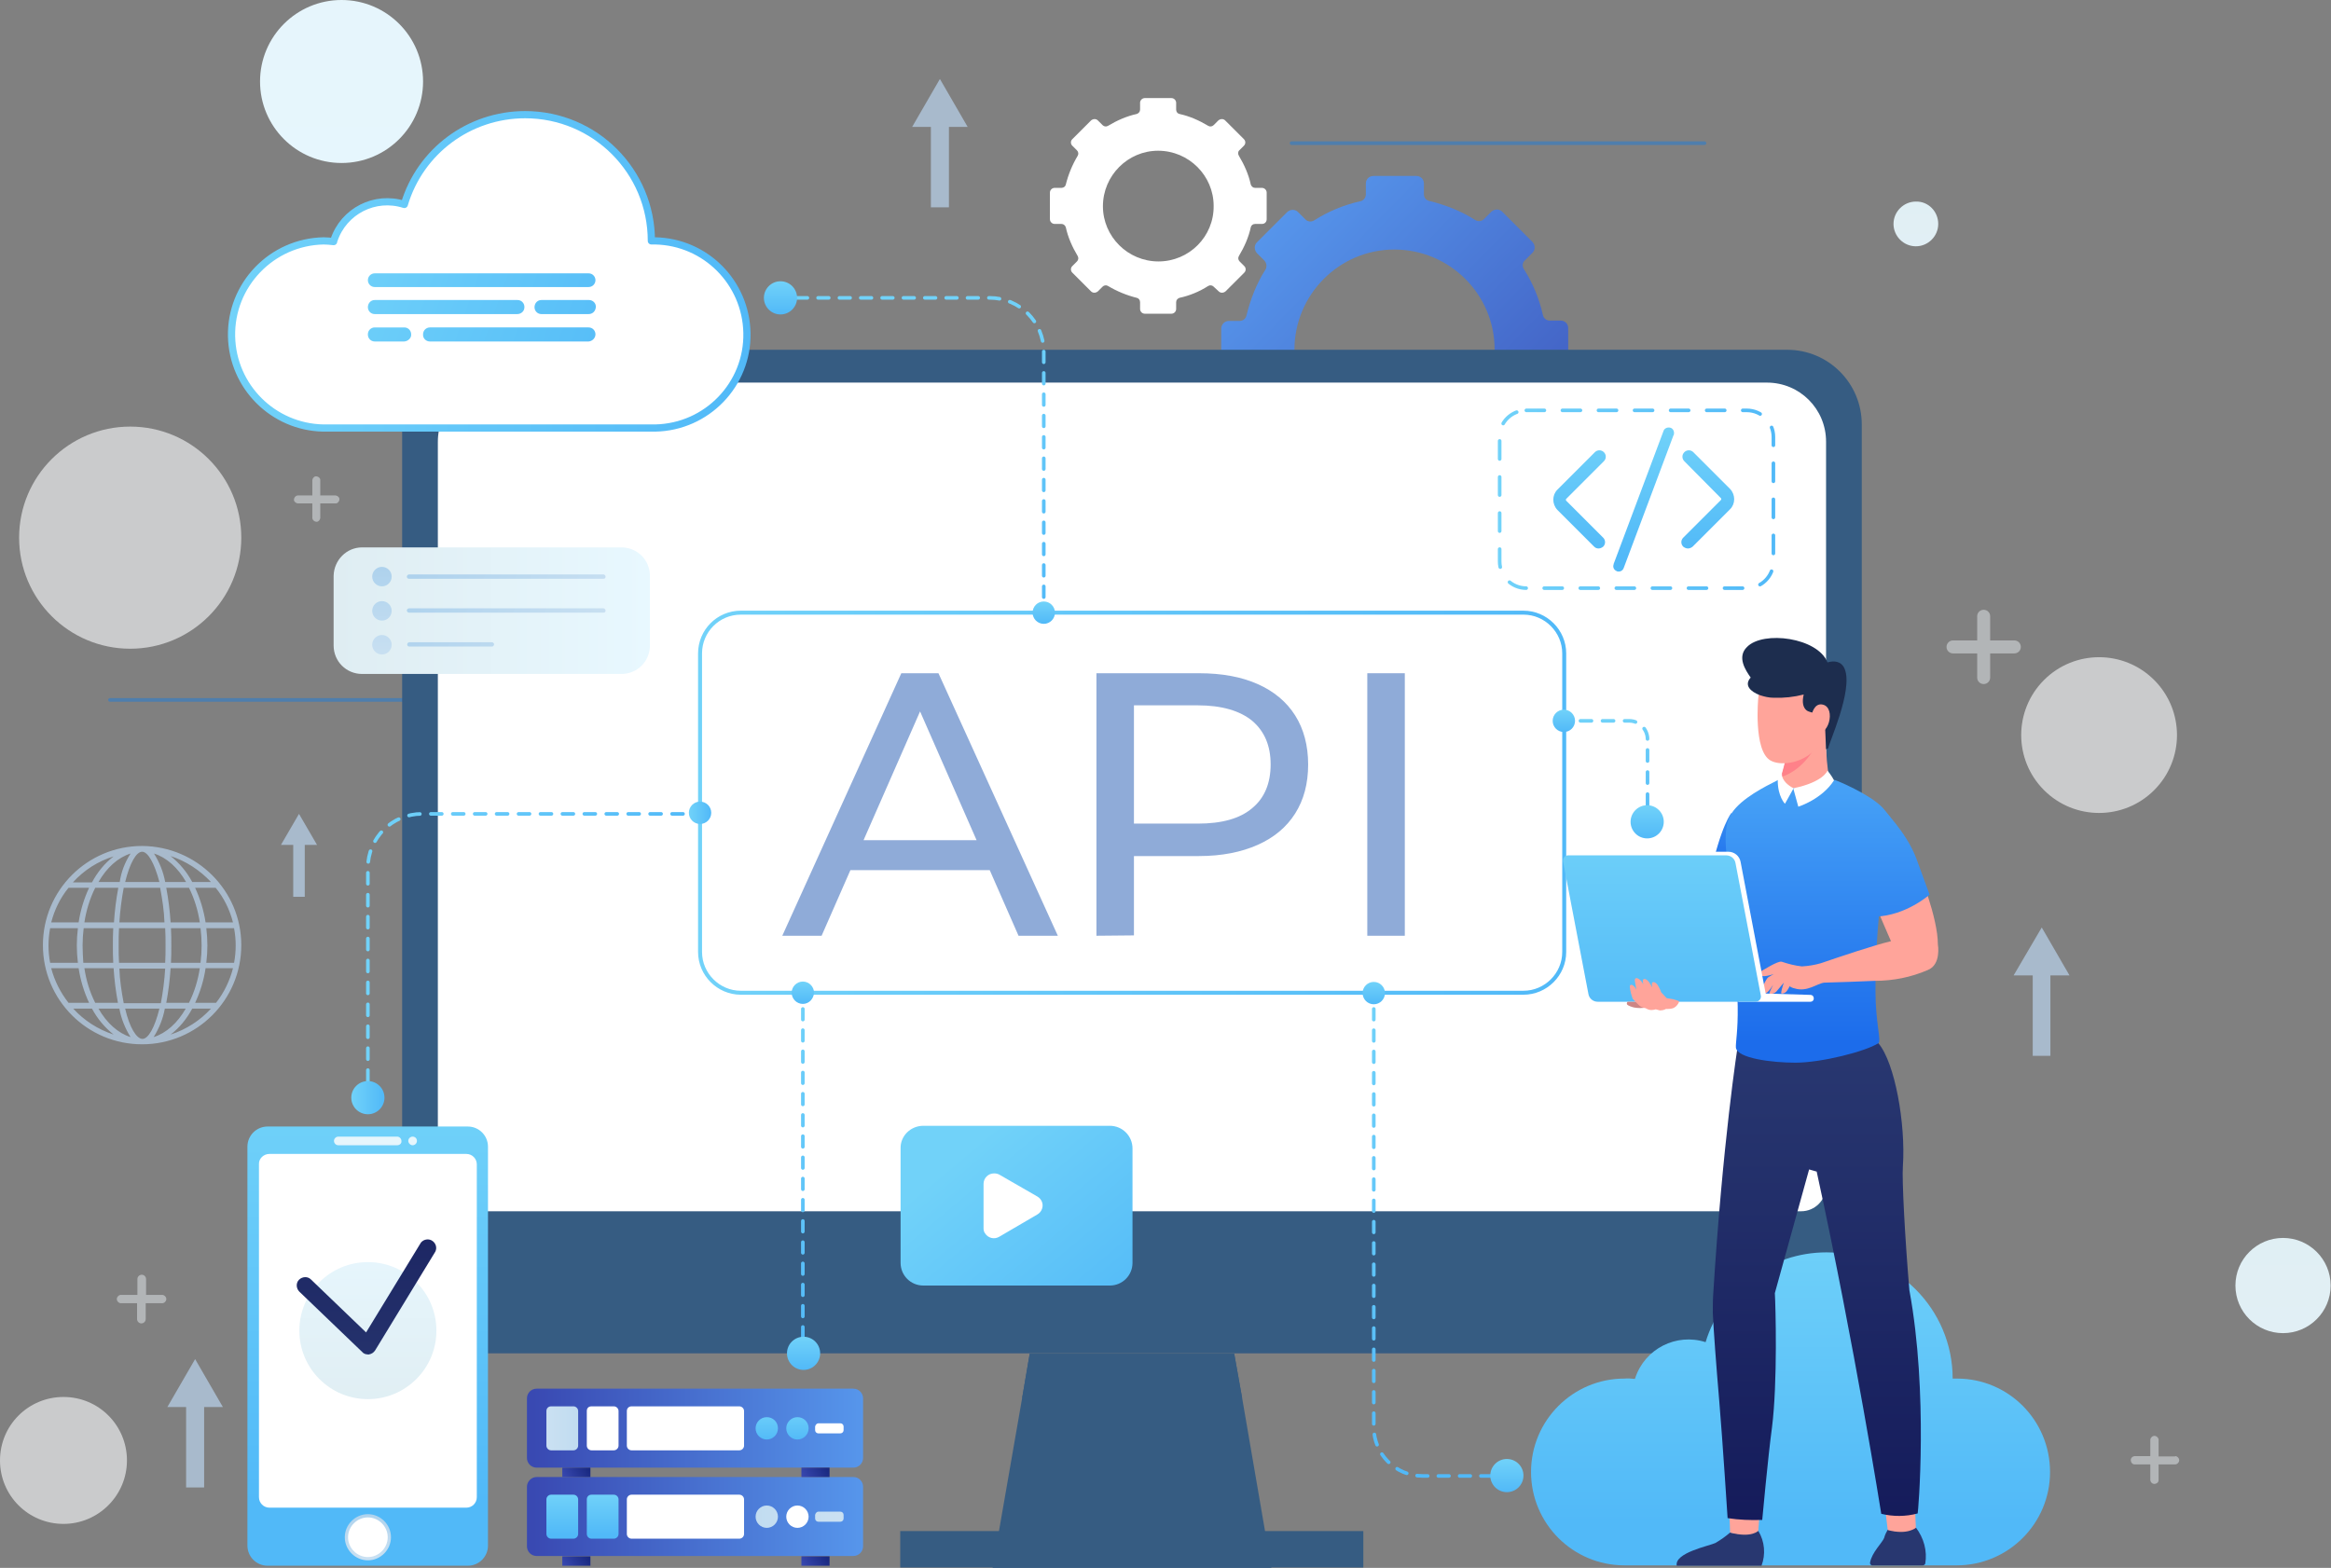<?xml version="1.0" encoding="utf-8"?>
<!-- Generator: Adobe Illustrator 25.4.1, SVG Export Plug-In . SVG Version: 6.00 Build 0)  -->
<svg version="1.1" id="Layer_1" xmlns="http://www.w3.org/2000/svg" xmlns:xlink="http://www.w3.org/1999/xlink" x="0px" y="0px"
	 viewBox="0 0 646.3 434.8" style="enable-background:new 0 0 646.3 434.8;" xml:space="preserve">
<rect x="0" y="0" width="646.3" height="434.8" fill="#808080" stroke="none"/>
<style type="text/css">
	.st0{fill:url(#SVGID_1_);}
	.st1{fill:url(#SVGID_00000179648014044729016130000010846242794657380992_);}
	.st2{fill:url(#SVGID_00000180325064919054537180000015818040225484080827_);}
	.st3{fill:#CACBCC;}
	.st4{fill:none;stroke:#4E7EAD;stroke-linecap:round;stroke-miterlimit:10;}
	.st5{fill:#B2B5B7;}
	.st6{fill:#A8BACC;}
	.st7{fill:url(#SVGID_00000113322378772214933040000006855091023078088858_);}
	.st8{fill:#FFFFFF;}
	.st9{fill:#365C82;}
	
		.st10{fill:none;stroke:url(#SVGID_00000072997331124265434220000001169058188234936989_);stroke-width:1.1;stroke-linecap:round;stroke-miterlimit:10;}
	.st11{fill:url(#SVGID_00000063622472190575599560000003064654247634218139_);}
	.st12{fill:url(#SVGID_00000168799233968522771220000005634320775491412379_);}
	.st13{fill:url(#SVGID_00000019648792500210431440000018119901834165280671_);}
	.st14{fill:url(#SVGID_00000153706931125784582650000012753607134464634769_);}
	.st15{fill:url(#SVGID_00000163031968836969930340000010779762861494378669_);}
	.st16{fill:url(#SVGID_00000080207838396915184450000002922487955717915043_);}
	.st17{fill:url(#SVGID_00000174589723987634893410000018317669150834964923_);}
	
		.st18{fill:none;stroke:url(#SVGID_00000016050742702975241060000015514368361715047599_);stroke-width:2;stroke-linecap:round;stroke-linejoin:round;}
	
		.st19{fill:none;stroke:url(#SVGID_00000099664423462426927170000002859721615068529803_);stroke-linecap:round;stroke-miterlimit:10;}
	
		.st20{fill:none;stroke:url(#SVGID_00000148640406138213899220000014499423193114211480_);stroke-linecap:round;stroke-miterlimit:10;stroke-dasharray:3.04,3.04;}
	
		.st21{fill:none;stroke:url(#SVGID_00000147212643494619289410000014555391013722456714_);stroke-linecap:round;stroke-miterlimit:10;}
	.st22{fill:url(#SVGID_00000078029829477416542670000002135034586127963551_);}
	.st23{fill:url(#SVGID_00000034056406593778547430000004198640851692007826_);}
	
		.st24{fill:none;stroke:url(#SVGID_00000124852782841234555760000005054895078954323127_);stroke-linecap:round;stroke-miterlimit:10;}
	
		.st25{fill:none;stroke:url(#SVGID_00000173880301198196621250000004026963449985544112_);stroke-linecap:round;stroke-miterlimit:10;stroke-dasharray:2.96,2.96;}
	
		.st26{fill:none;stroke:url(#SVGID_00000132057588499341626650000001499671830594999951_);stroke-linecap:round;stroke-miterlimit:10;}
	.st27{fill:url(#SVGID_00000096055074609383738290000013047869650733048710_);}
	.st28{fill:url(#SVGID_00000087382090212657693750000003974595825157882030_);}
	
		.st29{fill:none;stroke:url(#SVGID_00000173118442380713516480000005128421781963086522_);stroke-linecap:round;stroke-miterlimit:10;}
	
		.st30{fill:none;stroke:url(#SVGID_00000019663789746993660960000015714601146083620542_);stroke-linecap:round;stroke-miterlimit:10;stroke-dasharray:2.94,2.94;}
	
		.st31{fill:none;stroke:url(#SVGID_00000050623338803936478090000008082224598153443211_);stroke-linecap:round;stroke-miterlimit:10;}
	.st32{fill:url(#SVGID_00000153686252046915878730000006083018062670432699_);}
	.st33{fill:url(#SVGID_00000132805391035315378200000017749470976870191791_);}
	
		.st34{fill:none;stroke:url(#SVGID_00000105421747989000556110000001628904527346790319_);stroke-linecap:round;stroke-miterlimit:10;}
	
		.st35{fill:none;stroke:url(#SVGID_00000169528545457334297320000013301944772282984893_);stroke-linecap:round;stroke-miterlimit:10;stroke-dasharray:3.06,3.06;}
	
		.st36{fill:none;stroke:url(#SVGID_00000124849327181740055840000012262966232824115362_);stroke-linecap:round;stroke-miterlimit:10;}
	.st37{fill:url(#SVGID_00000010992008396069986000000005734426731372965287_);}
	.st38{fill:url(#SVGID_00000129182843194033248490000012547771247680669833_);}
	
		.st39{fill:none;stroke:url(#SVGID_00000065061882633711874290000006060472896893437882_);stroke-linecap:round;stroke-miterlimit:10;}
	
		.st40{fill:none;stroke:url(#SVGID_00000021110976736703778260000001274866168724344962_);stroke-linecap:round;stroke-miterlimit:10;stroke-dasharray:2.95,2.95;}
	
		.st41{fill:none;stroke:url(#SVGID_00000039110496232427649870000003687775056167581069_);stroke-linecap:round;stroke-miterlimit:10;}
	.st42{fill:url(#SVGID_00000047048756769565255570000013759160643361945262_);}
	.st43{fill:url(#SVGID_00000163757088325162969400000002672259404620376985_);}
	
		.st44{fill:none;stroke:url(#SVGID_00000147930518258862503810000014241243491704972176_);stroke-linecap:round;stroke-miterlimit:10;stroke-dasharray:5,5;}
	.st45{fill:url(#SVGID_00000031930239083131235900000004673936043623229321_);}
	.st46{fill:url(#SVGID_00000117674963708713677190000011350006123075312824_);}
	.st47{fill:url(#SVGID_00000095296890748330283390000013961700075676918718_);}
	.st48{fill:#283770;}
	.st49{fill:#FFA49A;}
	.st50{fill:url(#SVGID_00000058566664423414068850000009048371913219669173_);}
	.st51{fill:url(#SVGID_00000096022179451050259150000011048045248559592077_);}
	.st52{fill:url(#SVGID_00000028323325909426200960000002613182962690053023_);}
	.st53{fill:#FF8189;}
	.st54{fill:#1D2D4E;}
	.st55{fill:#D99490;}
	.st56{fill:url(#SVGID_00000068653058168549180230000012688957278727962024_);}
	.st57{fill:url(#SVGID_00000118381243207083075640000013991065341112362118_);}
	.st58{fill:#CE8684;}
	.st59{fill:url(#SVGID_00000002359546291880386220000000814954179009529023_);}
	.st60{fill:url(#SVGID_00000169526579174007806750000009423034116298250172_);}
	.st61{fill:url(#SVGID_00000019672585377329659520000000391139230708409729_);}
	.st62{fill:url(#SVGID_00000070838027916474229710000006710286180197551518_);}
	.st63{fill:url(#SVGID_00000094592385702100547390000006076711797663140031_);}
	.st64{fill:url(#SVGID_00000122684785385574919460000015576433161117509309_);}
	.st65{fill:url(#SVGID_00000139999422081663839790000001941967829948220087_);}
	.st66{fill:url(#SVGID_00000036944811480199605080000006466070815943891886_);}
	.st67{fill:url(#SVGID_00000098921864617194569220000002954869972383234466_);}
	.st68{fill:url(#SVGID_00000060709085976584807060000002553442481210542466_);}
	.st69{fill:url(#SVGID_00000150069780351883107680000002630993263432649659_);}
	.st70{fill:url(#SVGID_00000159435795882829160560000014824271583018158514_);}
	.st71{fill:url(#SVGID_00000041982487730141684000000006142487462617381517_);}
	.st72{fill:url(#SVGID_00000135653539095154680360000013432956415510120077_);}
	.st73{fill:url(#SVGID_00000178889759545759970520000003569101387869780891_);}
	.st74{fill:url(#SVGID_00000041273931060552897880000006387147558746098564_);}
	.st75{fill:url(#SVGID_00000152975832604812922700000003979359414717801915_);}
	.st76{fill:url(#SVGID_00000047026423097474748540000008587569457695704192_);}
	.st77{fill:url(#SVGID_00000028306854719209757490000009716697574628614582_);}
	.st78{fill:url(#SVGID_00000156573515673618357420000010231506367042858402_);}
	.st79{fill:url(#SVGID_00000000219662810079523460000000989791229565482659_);}
	.st80{fill:url(#SVGID_00000075163329454632391110000003563327567437233304_);}
	.st81{fill:url(#SVGID_00000015319847412476008770000018152068016236746687_);}
	.st82{fill:url(#SVGID_00000082331560256666013830000000349562951317686416_);}
	.st83{fill:url(#SVGID_00000179619633055094990090000004280766904150009535_);}
	.st84{fill:url(#SVGID_00000170261702251364239510000007354166117763959198_);}
	.st85{enable-background:new    ;}
	.st86{fill:#8FABD8;}
</style>
<g>
	<g id="Layer_2_00000132047979368872688290000001990987636259253924_">
		<g id="OBJECTS">
			
				<linearGradient id="SVGID_1_" gradientUnits="userSpaceOnUse" x1="91.733" y1="-16142.282" x2="91.733" y2="-16592.521" gradientTransform="matrix(1.004 0 0 -1.004 2.591 -16536.736)">
				<stop  offset="0" style="stop-color:#DFEDF2"/>
				<stop  offset="1" style="stop-color:#E8F8FF"/>
			</linearGradient>
			<circle class="st0" cx="94.7" cy="22.6" r="22.6"/>
			
				<linearGradient id="SVGID_00000124880989748373477510000007901349419804750770_" gradientUnits="userSpaceOnUse" x1="633" y1="-16812.66" x2="633" y2="-17262.891" gradientTransform="matrix(1 0 0 -1 0 -16536.74)">
				<stop  offset="0" style="stop-color:#DFEDF2"/>
				<stop  offset="1" style="stop-color:#E8F8FF"/>
			</linearGradient>
			<circle style="fill:url(#SVGID_00000124880989748373477510000007901349419804750770_);" cx="633" cy="356.5" r="13.2"/>
			
				<linearGradient id="SVGID_00000036224220359661566780000011925024080656869800_" gradientUnits="userSpaceOnUse" x1="531.2" y1="-16560.92" x2="531.2" y2="-16772.449" gradientTransform="matrix(1 0 0 -1 0 -16536.74)">
				<stop  offset="0" style="stop-color:#DFEDF2"/>
				<stop  offset="1" style="stop-color:#E8F8FF"/>
			</linearGradient>
			<path style="fill:url(#SVGID_00000036224220359661566780000011925024080656869800_);" d="M537.4,62.1c0,3.4-2.8,6.2-6.2,6.2
				s-6.2-2.8-6.2-6.2c0-3.4,2.8-6.2,6.2-6.2l0,0C534.6,55.8,537.4,58.6,537.4,62.1L537.4,62.1z"/>
			
				<ellipse transform="matrix(0.707 -0.707 0.707 0.707 26.37 471.306)" class="st3" cx="582.1" cy="203.8" rx="21.6" ry="21.6"/>
			<path class="st3" d="M35.2,405c0,9.7-7.9,17.6-17.6,17.6S0,414.8,0,405s7.9-17.6,17.6-17.6l0,0C27.4,387.4,35.2,395.3,35.2,405z"
				/>
			<circle class="st3" cx="36.1" cy="149.1" r="30.8"/>
			<line class="st4" x1="30.5" y1="194.1" x2="145" y2="194.1"/>
			<line class="st4" x1="358.1" y1="39.7" x2="472.6" y2="39.7"/>
			<path class="st5" d="M44.9,359.1h-4.4v-4.4c0-0.6-0.5-1.2-1.2-1.2c-0.6,0-1.2,0.5-1.2,1.2v4.4h-4.4c-0.6-0.1-1.2,0.4-1.3,1
				s0.4,1.2,1,1.3c0.1,0,0.1,0,0.2,0H38v4.4c0,0.6,0.5,1.2,1.2,1.2c0.6,0,1.2-0.5,1.2-1.2l0,0v-4.4h4.4c0.6,0.1,1.2-0.4,1.3-1
				s-0.4-1.2-1-1.3C45.1,359.1,45,359.1,44.9,359.1z"/>
			<path class="st5" d="M558.5,177.6h-6.7v-6.7c0-1-0.8-1.8-1.8-1.8s-1.8,0.8-1.8,1.8v6.7h-6.7c-1,0-1.8,0.8-1.8,1.8
				s0.8,1.8,1.8,1.8h6.7v6.7c0,1,0.8,1.8,1.8,1.8s1.8-0.8,1.8-1.8v-6.7h6.7c1,0,1.8-0.8,1.8-1.8
				C560.3,178.4,559.5,177.6,558.5,177.6z"/>
			<path class="st5" d="M92.9,137.4h-4.1v-4.1c0.1-0.6-0.4-1.1-1-1.2c-0.6-0.1-1.1,0.4-1.2,1c0,0.1,0,0.1,0,0.2v4.1h-4.1
				c-0.6,0.1-1,0.6-1,1.2c0,0.5,0.5,0.9,1,1h4.1v4.1c0.1,0.6,0.6,1,1.2,1c0.5,0,0.9-0.5,1-1v-4.1h4.1c0.6,0.1,1.1-0.4,1.2-1
				s-0.4-1.1-1-1.2C93.1,137.4,93,137.4,92.9,137.4z"/>
			<path class="st5" d="M602.9,403.9h-4.4v-4.4c0.1-0.6-0.4-1.2-1-1.3c-0.6-0.1-1.2,0.4-1.3,1c0,0.1,0,0.1,0,0.2v4.4h-4.4
				c-0.6,0.1-1.1,0.6-1,1.3c0.1,0.6,0.5,1,1,1h4.4v4.4c0.1,0.6,0.6,1.1,1.3,1c0.6-0.1,1-0.5,1-1v-4.4h4.4c0.6,0.1,1.2-0.4,1.3-1
				s-0.4-1.2-1-1.3C603,403.9,603,403.9,602.9,403.9z"/>
			<polygon class="st6" points="573.8,270.5 566.1,257.2 558.3,270.5 563.6,270.5 563.6,292.8 568.5,292.8 568.5,270.5 			"/>
			<polygon class="st6" points="61.8,390.2 54.1,376.9 46.4,390.2 51.6,390.2 51.6,412.5 56.6,412.5 56.6,390.2 			"/>
			<polygon class="st6" points="268.3,35.2 260.6,21.9 252.9,35.2 258.1,35.2 258.1,57.5 263.1,57.5 263.1,35.2 			"/>
			<polygon class="st6" points="87.9,234.3 82.9,225.7 77.9,234.3 81.3,234.3 81.3,248.7 84.5,248.7 84.5,234.3 			"/>
			<path class="st6" d="M39.4,234.6c-15.2,0-27.5,12.3-27.5,27.5c0,15.2,12.3,27.5,27.5,27.5s27.5-12.3,27.5-27.5l0,0
				C66.9,247,54.6,234.7,39.4,234.6z M14.2,268.5h7.6c0.5,3.3,1.5,6.6,2.9,9.6H19C16.8,275.3,15.1,272,14.2,268.5z M64.6,255.8H57
				c-0.5-3.3-1.5-6.6-2.9-9.6h5.7C62.1,249,63.7,252.3,64.6,255.8z M55.4,255.8h-8.1c-0.2-3.2-0.6-6.4-1.2-9.6h6.3
				C53.9,249.2,54.9,252.5,55.4,255.8z M55.9,262.2c0,1.6-0.1,3.2-0.3,4.8h-8.2c0.1-1.6,0.1-3.2,0.1-4.8s0-3.2-0.1-4.8h8.2
				C55.8,259,55.9,260.6,55.9,262.2z M33,267c-0.1-1.5-0.1-3.1-0.1-4.8s0-3.3,0.1-4.8h12.8c0.1,1.5,0.1,3.1,0.1,4.8s0,3.3-0.1,4.8
				H33z M45.8,268.6c-0.2,3.2-0.6,6.4-1.2,9.6H34.3c-0.6-3.2-1.1-6.4-1.2-9.6H45.8z M22.9,262.2c0-1.6,0.1-3.2,0.3-4.8h8.2
				c-0.1,1.6-0.1,3.2-0.1,4.8s0,3.2,0.1,4.8h-8.3C23,265.4,22.9,263.8,22.9,262.2L22.9,262.2z M33.1,255.8c0.2-3.2,0.6-6.4,1.2-9.6
				h10.1c0.6,3.2,1.1,6.4,1.2,9.6H33.1z M45.8,244.6c-0.5-2.8-1.6-5.5-3.1-7.9c3.5,1.1,6.6,3.9,8.9,7.9H45.8z M44.2,244.6h-9.5
				c1.3-5.3,3.1-8.4,4.7-8.4S42.8,239.3,44.2,244.6L44.2,244.6z M33.2,244.6h-5.9c2.3-4,5.4-6.8,8.9-7.9
				C34.6,239.2,33.6,241.8,33.2,244.6L33.2,244.6z M32.8,246.2c-0.6,3.2-1,6.4-1.2,9.6h-8.2c0.5-3.3,1.5-6.6,3-9.6H32.8z
				 M21.8,255.8h-7.6c0.9-3.5,2.5-6.8,4.8-9.6h5.7C23.3,249.2,22.3,252.5,21.8,255.8z M21.6,257.4c-0.4,3.2-0.4,6.4,0,9.6h-7.7
				c-0.6-3.2-0.6-6.4,0-9.6H21.6z M23.4,268.5h8.1c0.2,3.2,0.6,6.4,1.2,9.6h-6.3C24.9,275.1,23.9,271.9,23.4,268.5z M33.1,279.7
				c0.5,2.8,1.6,5.5,3.1,7.9c-3.5-1.1-6.6-3.9-8.9-7.9H33.1z M34.7,279.7h9.5c-1.3,5.3-3.1,8.4-4.7,8.4S35.9,285,34.7,279.7z
				 M45.7,279.7h5.8c-2.3,4-5.4,6.8-8.9,7.9C44.1,285.2,45.2,282.5,45.7,279.7z M46.1,278.1c0.6-3.2,1-6.4,1.2-9.6h8.1
				c-0.5,3.3-1.5,6.6-3,9.6H46.1z M57,268.5h7.6c-0.9,3.5-2.5,6.8-4.7,9.6h-5.8C55.5,275.1,56.5,271.9,57,268.5z M57.2,267
				c0.4-3.2,0.4-6.4,0-9.6h7.7c0.6,3.2,0.6,6.4,0,9.6H57.2z M58.5,244.6h-5.2c-1.5-2.8-3.5-5.2-6-7.2
				C51.6,238.8,55.4,241.3,58.5,244.6L58.5,244.6z M31.5,237.5c-2.5,1.9-4.5,4.4-6,7.2h-5.3C23.3,241.3,27.2,238.8,31.5,237.5
				L31.5,237.5z M20.3,279.7h5.2c1.5,2.8,3.5,5.2,6,7.2C27.2,285.5,23.3,283,20.3,279.7z M47.3,286.9c2.5-1.9,4.5-4.4,6-7.2h5.2
				C55.5,283,51.6,285.5,47.3,286.9z"/>
			
				<linearGradient id="SVGID_00000087399332058279094880000000459153967601631658_" gradientUnits="userSpaceOnUse" x1="446.35" y1="743.37" x2="332.23" y2="631.6" gradientTransform="matrix(1 0 0 1 0 -588)">
				<stop  offset="0" style="stop-color:#3949B2"/>
				<stop  offset="1" style="stop-color:#5CA5F7"/>
			</linearGradient>
			<path style="fill:url(#SVGID_00000087399332058279094880000000459153967601631658_);" d="M434.8,102.9V91c0-1.2-0.9-2.1-2.1-2.1
				l0,0h-3c-0.9,0-1.7-0.6-1.9-1.5c-1-4.5-2.8-8.9-5.3-12.8c-0.5-0.8-0.4-1.8,0.3-2.4l2.1-2.1c0.8-0.8,0.8-2.1,0-3l0,0l-8.4-8.4
				c-0.8-0.8-2.1-0.8-3,0l0,0l-2.1,2.1c-0.6,0.6-1.7,0.7-2.4,0.2c-3.9-2.5-8.3-4.2-12.8-5.3c-0.8-0.2-1.4-0.9-1.4-1.8v-3
				c0-1.2-0.9-2.1-2.1-2.1l0,0h-11.9c-1.2,0-2.1,0.9-2.1,2.1v3c0,0.9-0.6,1.7-1.5,1.9c-4.5,1-8.9,2.8-12.8,5.3
				c-0.8,0.5-1.8,0.4-2.4-0.2l-2.1-2.1c-0.8-0.8-2.1-0.8-3,0l0,0l-8.4,8.4c-0.8,0.8-0.8,2.1,0,3l0,0l2.1,2.1
				c0.6,0.7,0.7,1.6,0.3,2.4c-2.5,3.9-4.2,8.3-5.3,12.8c-0.2,0.9-1,1.5-1.9,1.5h-3c-1.1,0-2,0.9-2.1,2v11.8c0,1.2,0.9,2.1,2,2.1l0,0
				h3c0.9,0,1.7,0.6,1.9,1.5c1,4.5,2.8,8.9,5.3,12.8c0.5,0.8,0.4,1.8-0.3,2.4l-2.1,2.1c-0.8,0.8-0.8,2.1,0,3l0,0l8.4,8.4
				c0.8,0.8,2.1,0.8,3,0l0,0l2.1-2.2c0.7-0.6,1.6-0.7,2.4-0.2c3.9,2.5,8.3,4.2,12.8,5.3c0.9,0.2,1.5,1,1.5,1.9v3.1
				c0,1.2,0.9,2.1,2.1,2.1h11.9c1.1,0,2.1-0.9,2.1-2.1l0,0v-3.1c0-0.9,0.6-1.7,1.5-1.9c4.5-1,8.9-2.8,12.8-5.3
				c0.8-0.5,1.8-0.4,2.4,0.2l2.1,2.1c0.8,0.8,2.1,0.8,3,0l0,0l8.4-8.4c0.8-0.8,0.8-2.1,0-3l0,0l-2.1-2.1c-0.6-0.7-0.7-1.7-0.3-2.4
				c2.5-3.9,4.2-8.3,5.3-12.8c0.2-0.9,1-1.5,1.9-1.5h3C433.9,104.9,434.8,104,434.8,102.9z M386.7,124.7
				c-15.3,0-27.8-12.4-27.8-27.7s12.4-27.8,27.7-27.8c15.3,0,27.8,12.4,27.8,27.7l0,0C414.5,112.3,402.1,124.7,386.7,124.7
				L386.7,124.7z"/>
			<path class="st8" d="M351.2,60.8v-7.4c0-0.7-0.6-1.3-1.3-1.3H348c-0.6,0-1-0.4-1.2-0.9c-0.6-2.8-1.8-5.5-3.3-8
				c-0.3-0.5-0.3-1.1,0.1-1.5l1.3-1.3c0.5-0.5,0.5-1.3,0-1.8l-5.2-5.2c-0.5-0.5-1.3-0.5-1.9,0l-1.3,1.3c-0.4,0.4-1,0.5-1.5,0.2
				c-2.5-1.5-5.2-2.7-8-3.3c-0.5-0.1-0.9-0.6-0.9-1.2v-1.9c0-0.7-0.6-1.3-1.3-1.3h-7.4c-0.7,0-1.3,0.6-1.3,1.3v1.9
				c0,0.6-0.4,1-0.9,1.2c-2.8,0.6-5.5,1.8-8,3.3c-0.5,0.3-1.1,0.2-1.5-0.2l-1.3-1.3c-0.5-0.5-1.3-0.5-1.9,0l-5.2,5.2
				c-0.5,0.5-0.5,1.3,0,1.8l1.3,1.3c0.4,0.4,0.5,1,0.2,1.5c-1.5,2.5-2.6,5.2-3.3,8c-0.1,0.5-0.6,0.9-1.2,0.9h-1.9
				c-0.7,0-1.3,0.6-1.3,1.3v7.4c0,0.7,0.6,1.3,1.3,1.3h1.9c0.6,0,1,0.4,1.2,0.9c0.6,2.8,1.8,5.5,3.3,8c0.3,0.5,0.2,1.1-0.2,1.5
				l-1.3,1.3c-0.5,0.5-0.5,1.3,0,1.8l5.2,5.2c0.5,0.5,1.3,0.5,1.9,0l1.3-1.3c0.4-0.4,1-0.5,1.5-0.2c2.5,1.5,5.2,2.6,8,3.3
				c0.5,0.1,0.9,0.6,0.9,1.2v1.9c0,0.7,0.6,1.3,1.3,1.3h7.4c0.7,0,1.3-0.6,1.3-1.3l0,0v-1.9c0-0.6,0.4-1,0.9-1.2
				c2.8-0.6,5.5-1.7,8-3.3c0.5-0.3,1.1-0.2,1.5,0.2l1.4,1.3c0.5,0.5,1.3,0.5,1.9,0l5.2-5.2c0.5-0.5,0.5-1.3,0-1.8l-1.3-1.3
				c-0.4-0.4-0.5-1-0.2-1.5c1.5-2.5,2.7-5.2,3.3-8c0.1-0.5,0.6-0.9,1.2-0.9h1.9C350.7,62.1,351.2,61.5,351.2,60.8z M321.2,72.5
				c-8.5,0-15.4-6.9-15.4-15.3c0-8.5,6.9-15.4,15.3-15.4c8.5,0,15.4,6.9,15.4,15.3l0,0C336.6,65.6,329.7,72.5,321.2,72.5
				C321.3,72.5,321.2,72.5,321.2,72.5L321.2,72.5z"/>
			<path class="st9" d="M132.2,97h363.3c11.5,0,20.7,9.3,20.7,20.7v236.9c0,11.5-9.3,20.7-20.7,20.7H132.2
				c-11.5,0-20.7-9.3-20.7-20.7V117.7C111.5,106.2,120.8,97,132.2,97z"/>
			<path class="st8" d="M506.3,122.5V329c0,3.8-3.1,6.9-6.9,6.9H128.3c-3.8,0-6.9-3.1-6.9-6.9V122.5c0-9.1,7.3-16.4,16.4-16.4l0,0
				h352.1C499,106.1,506.3,113.4,506.3,122.5z"/>
			<polygon class="st9" points="352.5,434.8 275.2,434.8 283.4,387.7 285.5,375.4 342.2,375.4 344.4,387.7 			"/>
			<polygon class="st9" points="344.4,387.7 283.4,387.7 285.5,375.4 342.2,375.4 			"/>
			<rect x="249.6" y="424.6" class="st9" width="128.4" height="10.1"/>
			
				<linearGradient id="SVGID_00000149371053718896212420000005760130557655387530_" gradientUnits="userSpaceOnUse" x1="193.55" y1="810.6" x2="434.25" y2="810.6" gradientTransform="matrix(1 0 0 1 0 -588)">
				<stop  offset="0" style="stop-color:#71D2F9"/>
				<stop  offset="1" style="stop-color:#51B9F8"/>
			</linearGradient>
			
				<path style="fill:none;stroke:url(#SVGID_00000149371053718896212420000005760130557655387530_);stroke-width:1.1;stroke-linecap:round;stroke-miterlimit:10;" d="
				M205.4,169.9h217c6.2,0,11.3,5.1,11.3,11.3V264c0,6.2-5.1,11.3-11.3,11.3h-217c-6.2,0-11.3-5.1-11.3-11.3v-82.8
				C194.1,175,199.1,169.9,205.4,169.9z"/>
			
				<linearGradient id="SVGID_00000121984723680503960770000013704276652170046632_" gradientUnits="userSpaceOnUse" x1="101.95" y1="891.81" x2="101.95" y2="1004.69" gradientTransform="matrix(1 0 0 1 0 -588)">
				<stop  offset="0" style="stop-color:#71D2F9"/>
				<stop  offset="1" style="stop-color:#51B9F8"/>
			</linearGradient>
			<path style="fill:url(#SVGID_00000121984723680503960770000013704276652170046632_);" d="M74.2,312.4h55.5c3.1,0,5.6,2.5,5.6,5.6
				v110.6c0,3.1-2.5,5.6-5.6,5.6H74.2c-3.1,0-5.6-2.5-5.6-5.6V318C68.6,314.9,71.1,312.4,74.2,312.4z"/>
			<path class="st8" d="M74.7,320h54.6c1.6,0,2.9,1.3,2.9,2.9v92.3c0,1.6-1.3,2.9-2.9,2.9H74.7c-1.6,0-2.9-1.3-2.9-2.9v-92.3
				C71.7,321.3,73.1,320,74.7,320z"/>
			
				<linearGradient id="SVGID_00000001634662343638524760000007041856022285101705_" gradientUnits="userSpaceOnUse" x1="102" y1="1020.87" x2="102" y2="1006.99" gradientTransform="matrix(1 0 0 1 0 -588)">
				<stop  offset="0" style="stop-color:#CBE1F2"/>
				<stop  offset="1" style="stop-color:#AED2ED"/>
			</linearGradient>
			<path style="fill:url(#SVGID_00000001634662343638524760000007041856022285101705_);" d="M108.4,426.3c0,3.5-2.9,6.4-6.4,6.4
				s-6.4-2.9-6.4-6.4s2.9-6.4,6.4-6.4l0,0C105.5,419.9,108.4,422.8,108.4,426.3z"/>
			<path class="st8" d="M107.5,426.3c0,3-2.5,5.5-5.5,5.5s-5.5-2.5-5.5-5.5s2.5-5.5,5.5-5.5l0,0C105,420.8,107.5,423.3,107.5,426.3z
				"/>
			
				<linearGradient id="SVGID_00000162342322092513687270000008573742473479873175_" gradientUnits="userSpaceOnUse" x1="101.956" y1="1014.4" x2="101.956" y2="872.67" gradientTransform="matrix(1 0 0 1 0 -588)">
				<stop  offset="0" style="stop-color:#DFEDF2"/>
				<stop  offset="1" style="stop-color:#E8F8FF"/>
			</linearGradient>
			<path style="fill:url(#SVGID_00000162342322092513687270000008573742473479873175_);" d="M110.1,317.6H93.8
				c-0.7,0-1.2-0.6-1.2-1.2l0,0l0,0c0-0.7,0.6-1.2,1.2-1.2l0,0h16.3c0.7,0,1.2,0.6,1.2,1.2l0,0l0,0
				C111.4,317.1,110.8,317.6,110.1,317.6L110.1,317.6z"/>
			
				<linearGradient id="SVGID_00000057148668962768405320000017336779340737629587_" gradientUnits="userSpaceOnUse" x1="114.4" y1="1014.4" x2="114.4" y2="872.67" gradientTransform="matrix(1 0 0 1 0 -588)">
				<stop  offset="0" style="stop-color:#DFEDF2"/>
				<stop  offset="1" style="stop-color:#E8F8FF"/>
			</linearGradient>
			<path style="fill:url(#SVGID_00000057148668962768405320000017336779340737629587_);" d="M115.6,316.4c0,0.7-0.6,1.2-1.2,1.2
				s-1.2-0.6-1.2-1.2c0-0.7,0.6-1.2,1.2-1.2C115.1,315.2,115.6,315.7,115.6,316.4L115.6,316.4z"/>
			
				<linearGradient id="SVGID_00000037678887361563976350000011021255391819076231_" gradientUnits="userSpaceOnUse" x1="102" y1="983.61" x2="102" y2="923.64" gradientTransform="matrix(1 0 0 1 0 -588)">
				<stop  offset="0" style="stop-color:#DFEDF2"/>
				<stop  offset="1" style="stop-color:#E8F8FF"/>
			</linearGradient>
			<circle style="fill:url(#SVGID_00000037678887361563976350000011021255391819076231_);" cx="102" cy="369" r="19"/>
			
				<linearGradient id="SVGID_00000127748789695356892430000007107469696243219879_" gradientUnits="userSpaceOnUse" x1="101.607" y1="979.18" x2="101.607" y2="894.44" gradientTransform="matrix(1 0 0 1 0 -588)">
				<stop  offset="0" style="stop-color:#283770"/>
				<stop  offset="1" style="stop-color:#141A5A"/>
			</linearGradient>
			<path style="fill:url(#SVGID_00000127748789695356892430000007107469696243219879_);" d="M102,375.6c-0.6,0-1.2-0.2-1.6-0.7
				L83,358.2c-0.9-0.9-1-2.4-0.1-3.3s2.4-1,3.3-0.1l15.3,14.7l15.2-24.9c0.8-1,2.3-1.2,3.3-0.4c0.9,0.7,1.2,1.9,0.7,2.9L104,374.5
				c-0.4,0.6-1,1-1.7,1.1C102.2,375.6,102.1,375.7,102,375.6z"/>
			
				<linearGradient id="SVGID_00000142159677452747885530000003855590351309779899_" gradientUnits="userSpaceOnUse" x1="496.45" y1="926" x2="496.45" y2="1010.41" gradientTransform="matrix(1 0 0 1 0 -588)">
				<stop  offset="0" style="stop-color:#71D2F9"/>
				<stop  offset="1" style="stop-color:#51B9F8"/>
			</linearGradient>
			<path style="fill:url(#SVGID_00000142159677452747885530000003855590351309779899_);" d="M542.6,382.3h-1.2l0,0
				c0-19.3-15.7-35-35-35c-15.4,0-29,10.1-33.5,24.9c-8.1-2.6-16.8,1.8-19.5,9.9c0,0.1-0.1,0.2-0.1,0.3c-0.9-0.1-1.9-0.2-2.9-0.1
				c-14.3,0-25.9,11.6-25.9,25.9s11.6,25.9,25.9,25.9h92.1c14.3,0,25.9-11.6,25.9-25.9S556.9,382.3,542.6,382.3z"/>
			<path class="st8" d="M181.7,66.8c-0.4,0-0.8,0-1.1,0l0,0c0-19.3-15.6-35-35-35c-15.5,0-29.1,10.1-33.5,24.9
				c-8.1-2.6-16.8,1.8-19.5,9.9c0,0.1-0.1,0.2-0.1,0.4c-0.9-0.1-1.9-0.2-2.8-0.2C75.3,67.1,63.9,79,64.2,93.3
				c0.3,13.9,11.5,25.1,25.4,25.4h92.1c14.3-0.3,25.7-12.1,25.4-26.4C206.8,78.3,195.6,67.1,181.7,66.8L181.7,66.8z"/>
			
				<linearGradient id="SVGID_00000027580338094036031030000010584939321625072825_" gradientUnits="userSpaceOnUse" x1="62.67" y1="663.25" x2="208.58" y2="663.25" gradientTransform="matrix(1 0 0 1 0 -588)">
				<stop  offset="0" style="stop-color:#71D2F9"/>
				<stop  offset="1" style="stop-color:#51B9F8"/>
			</linearGradient>
			
				<path style="fill:none;stroke:url(#SVGID_00000027580338094036031030000010584939321625072825_);stroke-width:2;stroke-linecap:round;stroke-linejoin:round;" d="
				M181.7,66.8c-0.4,0-0.8,0-1.1,0l0,0c0-19.3-15.6-35-35-35c-15.5,0-29.1,10.1-33.5,24.9c-8.1-2.6-16.8,1.8-19.5,9.9
				c0,0.1-0.1,0.2-0.1,0.4c-0.9-0.1-1.9-0.2-2.8-0.2C75.3,67.1,63.9,79,64.2,93.3c0.3,13.9,11.5,25.1,25.4,25.4h92.1
				c14.3-0.3,25.7-12.1,25.4-26.4C206.8,78.3,195.6,67.1,181.7,66.8L181.7,66.8z"/>
			
				<linearGradient id="SVGID_00000107577507507652502710000014362552998726065797_" gradientUnits="userSpaceOnUse" x1="101.46" y1="891.65" x2="194.58" y2="891.65" gradientTransform="matrix(1 0 0 1 0 -588)">
				<stop  offset="0" style="stop-color:#71D2F9"/>
				<stop  offset="1" style="stop-color:#51B9F8"/>
			</linearGradient>
			
				<line style="fill:none;stroke:url(#SVGID_00000107577507507652502710000014362552998726065797_);stroke-linecap:round;stroke-miterlimit:10;" x1="102" y1="304.4" x2="102" y2="302.9"/>
			
				<linearGradient id="SVGID_00000083058199631993477060000001123753462187363752_" gradientUnits="userSpaceOnUse" x1="101.5" y1="850.75" x2="194.62" y2="850.75" gradientTransform="matrix(1 0 0 1 0 -588)">
				<stop  offset="0" style="stop-color:#71D2F9"/>
				<stop  offset="1" style="stop-color:#51B9F8"/>
			</linearGradient>
			
				<path style="fill:none;stroke:url(#SVGID_00000083058199631993477060000001123753462187363752_);stroke-linecap:round;stroke-miterlimit:10;stroke-dasharray:3.04,3.04;" d="
				M102,299.8v-59.1c0-8.3,6.7-15,15-15l0,0h74.1"/>
			
				<linearGradient id="SVGID_00000146458600768148153110000005488723855179620799_" gradientUnits="userSpaceOnUse" x1="101.46" y1="813.7" x2="194.58" y2="813.7" gradientTransform="matrix(1 0 0 1 0 -588)">
				<stop  offset="0" style="stop-color:#71D2F9"/>
				<stop  offset="1" style="stop-color:#51B9F8"/>
			</linearGradient>
			
				<line style="fill:none;stroke:url(#SVGID_00000146458600768148153110000005488723855179620799_);stroke-linecap:round;stroke-miterlimit:10;" x1="192.6" y1="225.7" x2="194.1" y2="225.7"/>
			
				<linearGradient id="SVGID_00000112611499300193806900000014135809355762081163_" gradientUnits="userSpaceOnUse" x1="191.01" y1="813.4" x2="197.15" y2="813.4" gradientTransform="matrix(1 0 0 1 0 -588)">
				<stop  offset="0" style="stop-color:#71D2F9"/>
				<stop  offset="1" style="stop-color:#51B9F8"/>
			</linearGradient>
			<circle style="fill:url(#SVGID_00000112611499300193806900000014135809355762081163_);" cx="194.1" cy="225.4" r="3.1"/>
			
				<linearGradient id="SVGID_00000168819306913607114000000017272930898586065338_" gradientUnits="userSpaceOnUse" x1="97.38" y1="892.4" x2="106.53" y2="892.4" gradientTransform="matrix(1 0 0 1 0 -588)">
				<stop  offset="0" style="stop-color:#71D2F9"/>
				<stop  offset="1" style="stop-color:#51B9F8"/>
			</linearGradient>
			<circle style="fill:url(#SVGID_00000168819306913607114000000017272930898586065338_);" cx="102" cy="304.4" r="4.6"/>
			
				<linearGradient id="SVGID_00000179616069398169355800000001977679839146387610_" gradientUnits="userSpaceOnUse" x1="217.15" y1="670.12" x2="217.15" y2="758.44" gradientTransform="matrix(1 0 0 1 0 -588)">
				<stop  offset="0" style="stop-color:#71D2F9"/>
				<stop  offset="1" style="stop-color:#51B9F8"/>
			</linearGradient>
			
				<line style="fill:none;stroke:url(#SVGID_00000179616069398169355800000001977679839146387610_);stroke-linecap:round;stroke-miterlimit:10;" x1="216.4" y1="82.6" x2="217.9" y2="82.6"/>
			
				<linearGradient id="SVGID_00000023991730585766441820000013320081719743770282_" gradientUnits="userSpaceOnUse" x1="255.15" y1="670.1" x2="255.15" y2="758.42" gradientTransform="matrix(1 0 0 1 0 -588)">
				<stop  offset="0" style="stop-color:#71D2F9"/>
				<stop  offset="1" style="stop-color:#51B9F8"/>
			</linearGradient>
			
				<path style="fill:none;stroke:url(#SVGID_00000023991730585766441820000013320081719743770282_);stroke-linecap:round;stroke-miterlimit:10;stroke-dasharray:2.96,2.96;" d="
				M220.9,82.6h53.5c8.3,0,15,6.7,15,15V167"/>
			
				<linearGradient id="SVGID_00000059283239355176969040000012123973374860181680_" gradientUnits="userSpaceOnUse" x1="289.4" y1="670.12" x2="289.4" y2="758.44" gradientTransform="matrix(1 0 0 1 0 -588)">
				<stop  offset="0" style="stop-color:#71D2F9"/>
				<stop  offset="1" style="stop-color:#51B9F8"/>
			</linearGradient>
			
				<line style="fill:none;stroke:url(#SVGID_00000059283239355176969040000012123973374860181680_);stroke-linecap:round;stroke-miterlimit:10;" x1="289.4" y1="168.4" x2="289.4" y2="169.9"/>
			
				<linearGradient id="SVGID_00000006699503107435119350000010626335232084019901_" gradientUnits="userSpaceOnUse" x1="153.39" y1="-514.91" x2="159.53" y2="-514.91" gradientTransform="matrix(6.123234e-17 1 -1 6.123234e-17 -225.51 13.48)">
				<stop  offset="0" style="stop-color:#71D2F9"/>
				<stop  offset="1" style="stop-color:#51B9F8"/>
			</linearGradient>
			<circle style="fill:url(#SVGID_00000006699503107435119350000010626335232084019901_);" cx="289.4" cy="169.9" r="3.1"/>
			
				<linearGradient id="SVGID_00000122678660727553892980000015471398611137966271_" gradientUnits="userSpaceOnUse" x1="64.56" y1="-441.91" x2="73.71" y2="-441.91" gradientTransform="matrix(6.123234e-17 1 -1 6.123234e-17 -225.51 13.48)">
				<stop  offset="0" style="stop-color:#71D2F9"/>
				<stop  offset="1" style="stop-color:#51B9F8"/>
			</linearGradient>
			<circle style="fill:url(#SVGID_00000122678660727553892980000015471398611137966271_);" cx="216.4" cy="82.6" r="4.6"/>
			
				<linearGradient id="SVGID_00000066503675577352753070000013661823510722350469_" gradientUnits="userSpaceOnUse" x1="222.6" y1="862.85" x2="222.6" y2="963.79" gradientTransform="matrix(1 0 0 1 0 -588)">
				<stop  offset="0" style="stop-color:#71D2F9"/>
				<stop  offset="1" style="stop-color:#51B9F8"/>
			</linearGradient>
			
				<line style="fill:none;stroke:url(#SVGID_00000066503675577352753070000013661823510722350469_);stroke-linecap:round;stroke-miterlimit:10;" x1="222.6" y1="275.4" x2="222.6" y2="276.9"/>
			
				<linearGradient id="SVGID_00000180338054396819051190000003768902890787916183_" gradientUnits="userSpaceOnUse" x1="222.6" y1="862.85" x2="222.6" y2="963.79" gradientTransform="matrix(1 0 0 1 0 -588)">
				<stop  offset="0" style="stop-color:#71D2F9"/>
				<stop  offset="1" style="stop-color:#51B9F8"/>
			</linearGradient>
			
				<line style="fill:none;stroke:url(#SVGID_00000180338054396819051190000003768902890787916183_);stroke-linecap:round;stroke-miterlimit:10;stroke-dasharray:2.94,2.94;" x1="222.6" y1="279.8" x2="222.6" y2="372.3"/>
			
				<linearGradient id="SVGID_00000173846273474591294890000002140112467627566211_" gradientUnits="userSpaceOnUse" x1="222.6" y1="862.85" x2="222.6" y2="963.79" gradientTransform="matrix(1 0 0 1 0 -588)">
				<stop  offset="0" style="stop-color:#71D2F9"/>
				<stop  offset="1" style="stop-color:#51B9F8"/>
			</linearGradient>
			
				<line style="fill:none;stroke:url(#SVGID_00000173846273474591294890000002140112467627566211_);stroke-linecap:round;stroke-miterlimit:10;" x1="222.6" y1="373.8" x2="222.6" y2="375.3"/>
			
				<linearGradient id="SVGID_00000116194847104273929760000015799647294279381144_" gradientUnits="userSpaceOnUse" x1="357.24" y1="-448.31" x2="366.39" y2="-448.31" gradientTransform="matrix(6.123234e-17 1 -1 6.123234e-17 -225.51 13.48)">
				<stop  offset="0" style="stop-color:#71D2F9"/>
				<stop  offset="1" style="stop-color:#51B9F8"/>
			</linearGradient>
			<circle style="fill:url(#SVGID_00000116194847104273929760000015799647294279381144_);" cx="222.8" cy="375.3" r="4.6"/>
			
				<linearGradient id="SVGID_00000078031409927984349470000008386488424216802746_" gradientUnits="userSpaceOnUse" x1="258.8" y1="-448.11" x2="264.94" y2="-448.11" gradientTransform="matrix(6.123234e-17 1 -1 6.123234e-17 -225.51 13.48)">
				<stop  offset="0" style="stop-color:#71D2F9"/>
				<stop  offset="1" style="stop-color:#51B9F8"/>
			</linearGradient>
			<path style="fill:url(#SVGID_00000078031409927984349470000008386488424216802746_);" d="M222.6,278.4c-1.7,0-3.1-1.4-3.1-3.1
				s1.4-3.1,3.1-3.1c1.7,0,3.1,1.4,3.1,3.1l0,0C225.6,277,224.3,278.4,222.6,278.4z"/>
			
				<linearGradient id="SVGID_00000173125618506736355430000008092188567115650484_" gradientUnits="userSpaceOnUse" x1="434.35" y1="787.35" x2="434.35" y2="816.4" gradientTransform="matrix(1 0 0 1 0 -588)">
				<stop  offset="0" style="stop-color:#71D2F9"/>
				<stop  offset="1" style="stop-color:#51B9F8"/>
			</linearGradient>
			
				<line style="fill:none;stroke:url(#SVGID_00000173125618506736355430000008092188567115650484_);stroke-linecap:round;stroke-miterlimit:10;" x1="433.6" y1="199.9" x2="435.1" y2="199.9"/>
			
				<linearGradient id="SVGID_00000161622876140953894940000000564963504349906591_" gradientUnits="userSpaceOnUse" x1="447.5" y1="787.35" x2="447.5" y2="816.4" gradientTransform="matrix(1 0 0 1 0 -588)">
				<stop  offset="0" style="stop-color:#71D2F9"/>
				<stop  offset="1" style="stop-color:#51B9F8"/>
			</linearGradient>
			
				<path style="fill:none;stroke:url(#SVGID_00000161622876140953894940000000564963504349906591_);stroke-linecap:round;stroke-miterlimit:10;stroke-dasharray:3.06,3.06;" d="
				M438.2,199.9h13.5c2.8,0,5.1,2.3,5.1,5.1l0,0v20"/>
			
				<linearGradient id="SVGID_00000060711516926190102540000018184581810193504414_" gradientUnits="userSpaceOnUse" x1="456.7" y1="787.35" x2="456.7" y2="816.4" gradientTransform="matrix(1 0 0 1 0 -588)">
				<stop  offset="0" style="stop-color:#71D2F9"/>
				<stop  offset="1" style="stop-color:#51B9F8"/>
			</linearGradient>
			
				<line style="fill:none;stroke:url(#SVGID_00000060711516926190102540000018184581810193504414_);stroke-linecap:round;stroke-miterlimit:10;" x1="456.7" y1="226.4" x2="456.7" y2="227.9"/>
			
				<linearGradient id="SVGID_00000075879911188156970150000018026085367397513653_" gradientUnits="userSpaceOnUse" x1="384.19" y1="-405.1" x2="393.34" y2="-405.1" gradientTransform="matrix(6.123234e-17 1 -1 6.123234e-17 51.6 -160.87)">
				<stop  offset="0" style="stop-color:#71D2F9"/>
				<stop  offset="1" style="stop-color:#51B9F8"/>
			</linearGradient>
			<circle style="fill:url(#SVGID_00000075879911188156970150000018026085367397513653_);" cx="456.7" cy="227.9" r="4.6"/>
			
				<linearGradient id="SVGID_00000133513784611293835460000007194425082306200961_" gradientUnits="userSpaceOnUse" x1="357.64" y1="-382" x2="363.78" y2="-382" gradientTransform="matrix(6.123234e-17 1 -1 6.123234e-17 51.6 -160.87)">
				<stop  offset="0" style="stop-color:#71D2F9"/>
				<stop  offset="1" style="stop-color:#51B9F8"/>
			</linearGradient>
			<circle style="fill:url(#SVGID_00000133513784611293835460000007194425082306200961_);" cx="433.6" cy="199.9" r="3.1"/>
			
				<linearGradient id="SVGID_00000092457957698532903840000011990952165821273019_" gradientUnits="userSpaceOnUse" x1="380.9" y1="862.85" x2="380.9" y2="997.73" gradientTransform="matrix(1 0 0 1 0 -588)">
				<stop  offset="0" style="stop-color:#71D2F9"/>
				<stop  offset="1" style="stop-color:#51B9F8"/>
			</linearGradient>
			
				<line style="fill:none;stroke:url(#SVGID_00000092457957698532903840000011990952165821273019_);stroke-linecap:round;stroke-miterlimit:10;" x1="380.9" y1="275.4" x2="380.9" y2="276.9"/>
			
				<linearGradient id="SVGID_00000080189928192992996160000017174280974138107794_" gradientUnits="userSpaceOnUse" x1="397.9" y1="862.85" x2="397.9" y2="997.73" gradientTransform="matrix(1 0 0 1 0 -588)">
				<stop  offset="0" style="stop-color:#71D2F9"/>
				<stop  offset="1" style="stop-color:#51B9F8"/>
			</linearGradient>
			
				<path style="fill:none;stroke:url(#SVGID_00000080189928192992996160000017174280974138107794_);stroke-linecap:round;stroke-miterlimit:10;stroke-dasharray:2.95,2.95;" d="
				M380.9,279.8v116c0,7.4,6,13.5,13.5,13.5h20.5"/>
			
				<linearGradient id="SVGID_00000126290511699266420820000001757670485102996627_" gradientUnits="userSpaceOnUse" x1="417.05" y1="862.85" x2="417.05" y2="997.73" gradientTransform="matrix(1 0 0 1 0 -588)">
				<stop  offset="0" style="stop-color:#71D2F9"/>
				<stop  offset="1" style="stop-color:#51B9F8"/>
			</linearGradient>
			
				<line style="fill:none;stroke:url(#SVGID_00000126290511699266420820000001757670485102996627_);stroke-linecap:round;stroke-miterlimit:10;" x1="416.3" y1="409.2" x2="417.8" y2="409.2"/>
			
				<linearGradient id="SVGID_00000158740639004556274880000018220717888624850087_" gradientUnits="userSpaceOnUse" x1="380.9" y1="860.28" x2="380.9" y2="866.43" gradientTransform="matrix(1 0 0 1 0 -588)">
				<stop  offset="0" style="stop-color:#71D2F9"/>
				<stop  offset="1" style="stop-color:#51B9F8"/>
			</linearGradient>
			<circle style="fill:url(#SVGID_00000158740639004556274880000018220717888624850087_);" cx="380.9" cy="275.4" r="3.1"/>
			
				<linearGradient id="SVGID_00000013876141878558280910000013876430953533846952_" gradientUnits="userSpaceOnUse" x1="417.8" y1="992.65" x2="417.8" y2="1001.8" gradientTransform="matrix(1 0 0 1 0 -588)">
				<stop  offset="0" style="stop-color:#71D2F9"/>
				<stop  offset="1" style="stop-color:#51B9F8"/>
			</linearGradient>
			<circle style="fill:url(#SVGID_00000013876141878558280910000013876430953533846952_);" cx="417.8" cy="409.2" r="4.6"/>
			
				<linearGradient id="SVGID_00000149349078674834215210000016711228903601002678_" gradientUnits="userSpaceOnUse" x1="415.298" y1="726.45" x2="492.2" y2="726.45" gradientTransform="matrix(1 0 0 1 0 -588)">
				<stop  offset="0" style="stop-color:#71D2F9"/>
				<stop  offset="1" style="stop-color:#51B9F8"/>
			</linearGradient>
			
				<path style="fill:none;stroke:url(#SVGID_00000149349078674834215210000016711228903601002678_);stroke-linecap:round;stroke-miterlimit:10;stroke-dasharray:5,5;" d="
				M423.2,113.8h61.1c4.1,0,7.4,3.3,7.4,7.4v34.5c0,4.1-3.3,7.4-7.4,7.4h-61.1c-4.1,0-7.4-3.3-7.4-7.4v-34.5
				C415.7,117.1,419.1,113.8,423.2,113.8z"/>
			
				<linearGradient id="SVGID_00000041974912894410122210000001154567627482994865_" gradientUnits="userSpaceOnUse" x1="455.726" y1="706.8" x2="455.726" y2="742.1" gradientTransform="matrix(1 0 0 1 0 -588)">
				<stop  offset="0" style="stop-color:#71D2F9"/>
				<stop  offset="1" style="stop-color:#51B9F8"/>
			</linearGradient>
			<path style="fill:url(#SVGID_00000041974912894410122210000001154567627482994865_);" d="M448.8,158.5c-0.2,0-0.4,0-0.5-0.1
				c-0.8-0.3-1.2-1.1-0.9-1.9c0,0,0,0,0-0.1l13.8-36.8c0.2-0.8,1.1-1.2,1.9-1s1.2,1.1,1,1.9c0,0.1,0,0.1-0.1,0.2l-13.8,36.8
				C450,158.1,449.5,158.5,448.8,158.5z"/>
			
				<linearGradient id="SVGID_00000158023332949346646280000007321272792069464508_" gradientUnits="userSpaceOnUse" x1="437.95" y1="706.8" x2="437.95" y2="742.1" gradientTransform="matrix(1 0 0 1 0 -588)">
				<stop  offset="0" style="stop-color:#71D2F9"/>
				<stop  offset="1" style="stop-color:#51B9F8"/>
			</linearGradient>
			<path style="fill:url(#SVGID_00000158023332949346646280000007321272792069464508_);" d="M443.2,152.1c-0.5,0-0.9-0.2-1.2-0.5
				l-10.2-10.2c-1.5-1.6-1.5-4.1,0-5.6l10.4-10.4c0.7-0.7,1.8-0.7,2.5,0s0.7,1.8,0,2.5l-10.4,10.4c-0.2,0.2-0.2,0.4,0,0.6l10.2,10.2
				c0.7,0.7,0.7,1.8,0,2.5C444.1,151.9,443.7,152.1,443.2,152.1z"/>
			
				<linearGradient id="SVGID_00000101792122093916853860000001451698154712095374_" gradientUnits="userSpaceOnUse" x1="473.5" y1="706.8" x2="473.5" y2="742.1" gradientTransform="matrix(1 0 0 1 0 -588)">
				<stop  offset="0" style="stop-color:#71D2F9"/>
				<stop  offset="1" style="stop-color:#51B9F8"/>
			</linearGradient>
			<path style="fill:url(#SVGID_00000101792122093916853860000001451698154712095374_);" d="M468,152.1c-0.5,0-0.9-0.2-1.3-0.5
				c-0.7-0.7-0.7-1.8,0-2.5l10.4-10.4c0.2-0.2,0.2-0.4,0-0.6L467,127.9c-0.7-0.7-0.7-1.8,0-2.5s1.8-0.7,2.5,0l10.2,10.2
				c1.5,1.6,1.5,4.1,0,5.6l-10.4,10.4C468.9,151.9,468.5,152.1,468,152.1z"/>
			<path class="st48" d="M464.9,434.2h23.5c1.2-3.2,0.9-6.7-0.9-9.7c0,0-2,1.6-7.8,0.5c-1.3,1.1-2.7,2.1-4.1,2.9
				C473.9,428.7,464.2,430.6,464.9,434.2z"/>
			<path class="st48" d="M531.2,423.6c-2.5,1.1-5.2,1.3-7.8,0.6c-0.4,0.7-0.8,1.5-1,2.3c-0.5,1.3-3.4,4-3.9,6.8
				c-0.1,0.4,0.2,0.7,0.5,0.8h0.1h14c0.3,0,0.6-0.2,0.7-0.5C534.4,430.1,533.4,426.5,531.2,423.6z"/>
			<path class="st49" d="M479.7,425l-0.3-8.2l8.7,0.2l-0.6,7.5C487.5,424.5,485.7,426.6,479.7,425z"/>
			<path class="st49" d="M523.4,424.3l-0.9-7.5h8.4l0.3,6.9C531.2,423.6,529,425.8,523.4,424.3z"/>
			
				<linearGradient id="SVGID_00000116236647174737787830000000235792558673663400_" gradientUnits="userSpaceOnUse" x1="503.74" y1="881.73" x2="503.74" y2="1014.365" gradientTransform="matrix(1 0 0 1 0 -588)">
				<stop  offset="0" style="stop-color:#283770"/>
				<stop  offset="1" style="stop-color:#141A5A"/>
			</linearGradient>
			<path style="fill:url(#SVGID_00000116236647174737787830000000235792558673663400_);" d="M529.4,357.8
				c-1.2-14.1-2.1-30.8-1.8-34.4c0.8-11.7-2.2-28.7-6.8-34.1c0,0-21.7,1-31.6,1.5c-6.9,0.4-7.2-1.5-7.2-1.9
				c-0.3,1.6-4.4,28.2-7,70.2c-0.1,1.1-0.1,4.3-0.1,5c0.2,4.6,0.9,14,1.8,24.6S479,421,479,421c3.2,0.5,6.4,0.6,9.6,0.5
				c0,0,1.6-17.5,2.7-25.6c1.6-12.6,1-34,0.8-37.3l9.5-34.3l2.1,0.6c10.6,48.6,17.9,94.9,17.9,94.9c3.3,0.8,6.8,0.8,10.1-0.1
				C531.8,419.8,534.7,386.5,529.4,357.8z"/>
			
				<linearGradient id="SVGID_00000165929985228303409500000014332074345827438496_" gradientUnits="userSpaceOnUse" x1="479.35" y1="800.91" x2="479.35" y2="831.4" gradientTransform="matrix(1 0 0 1 0 -588)">
				<stop  offset="0" style="stop-color:#49A5F7"/>
				<stop  offset="1" style="stop-color:#1C6CEB"/>
			</linearGradient>
			<path style="fill:url(#SVGID_00000165929985228303409500000014332074345827438496_);" d="M480.1,225.4c0,0-2.9,3.1-6.2,18.3h10.9
				L480.1,225.4z"/>
			
				<linearGradient id="SVGID_00000132786894929211309870000010809028568049325746_" gradientUnits="userSpaceOnUse" x1="502.104" y1="800.86" x2="502.104" y2="877.23" gradientTransform="matrix(1 0 0 1 0 -588)">
				<stop  offset="0" style="stop-color:#49A5F7"/>
				<stop  offset="1" style="stop-color:#1C6CEB"/>
			</linearGradient>
			<path style="fill:url(#SVGID_00000132786894929211309870000010809028568049325746_);" d="M481.3,290.5c0.3,3,10.1,4.2,16.5,4.2
				c7.2,0,19.4-3.1,23-5.4c0.9-0.6-0.8-5.7-0.8-14.4c-0.1-11.5,1.2-25.3,1.8-26.9c2.5-7.2,4.7-13.4,3.7-19.2c-1-1.7-2.2-3.3-3.5-4.8
				c-3.6-3.8-12.8-7.6-13.3-7.7c0,0-5.7,0.1-9.4-0.1c-2.1-0.2-4.2-0.1-6.3,0.1c-3.8,1.9-10.1,5.1-12.8,9.1
				c-2.3,3.4-2.2,8.4-0.4,20.7c0.6,4.2,1.8,20.7,2,33C481.9,285.8,481.2,289.2,481.3,290.5z"/>
			<path class="st49" d="M506.5,218.1c-0.6-1.4,0.7-1.9,0.4-3.7c-0.6-4.6-0.8-9.2-0.6-13.8l-7.4,6.2l-3.5,2.9c-0.4,1.8-1,4-1.5,5.8
				c-0.3,1.1-0.3,2.2,0.1,3.2L506.5,218.1z"/>
			<path class="st53" d="M503.4,206.8c0,0-3,6.6-9.6,8.7c0.5-1.8,1.1-4,1.5-5.8l3.5-2.9H503.4z"/>
			<path class="st49" d="M487.5,193.6c0,0-1.4,14.6,3.4,17.3c2.6,1.5,8.2,0.9,11.8-2.5c1.5-1.5,2.7-3.4,3.3-5.5
				c1.2-3.3,3-9.4,1.9-13.3c-1.5-5.2-16.5-9.6-19.8,0.3C487.8,191.2,487.6,192.4,487.5,193.6z"/>
			<path class="st54" d="M485.4,187.9c-1.9,2.1-0.1,3.9,2.6,4.9c1.2,0.4,2.5,0.7,3.8,0.7c2.8,0.1,5.6-0.2,8.3-0.9
				c-0.5,2.1-0.2,3.6,0.8,4.4c1.2,0.9,4.8,0.9,4.9,1.5c0.3,3.1,0.3,5.6,0.5,9.3l0.6-0.3c0.1-1.3,6.9-16,4.6-21.9
				c-1.2-3.2-4.8-1.9-4.8-1.9c-2.7-6.9-17.8-8.9-22.3-4.3C481.5,182.2,484,185.9,485.4,187.9z"/>
			<path class="st49" d="M503.1,202.9c3.8,2.1,6.1-6.6,2.3-7.5c-2.5-0.6-3.1,2.9-3.1,2.9S501.2,201.8,503.1,202.9z"/>
			<path class="st49" d="M537.3,261.9L537.3,261.9c0-7.5-5.3-20.5-6-22c-1.8-3.9-14,3.4-13.1,6.2c1,3.4,6.1,14.9,6.1,14.9
				c-5.3,1.3-14.1,4.3-19.4,6.1c-1.7,0.5-3.5,0.8-5.3,0.9c-1.9-0.2-3.8-0.7-5.6-1.3c-1.1-0.3-5.2,2.4-6,2.8s-0.1,1.3,1.3,1.2
				c0.9-0.1,1.7-0.3,2.5-0.6l-1.5,0.9c-0.7,0.4-2.1,3.9-2.3,4.3s1.3,0.6,2.1-0.2c0.6-0.6,1.1-1.3,1.5-2c-0.5,1-0.9,2-1,2.2
				c-0.2,0.4,1.1,0.5,1.9-0.3c0.7-0.8,1.4-1.7,2.1-2.5c-0.4,1.1-0.9,2.9-0.7,3s1.1,0,1.6-0.8c0.3-0.4,0.5-0.8,0.7-1.2
				c0.4,0.3,0.9,0.5,1.4,0.6c3.5,1.1,6.2-1.4,8.2-1.6l0,0c3.8-0.1,9.6-0.3,14-0.5c5.1,0,10.1-1,14.7-3
				C538.3,267.5,537.3,261.9,537.3,261.9z"/>
			<path class="st55" d="M497.7,268.5l0.5-0.2c-0.1,0-0.2,0.1-0.3,0.1C497.8,268.4,497.7,268.5,497.7,268.5z"/>
			<path class="st8" d="M508.5,216.4c0,0,0.3,0.5-0.5-0.9c-0.4-0.6-0.8-1.2-1.3-1.8c0,0-1.1,3.2-9.5,4.9l1.4,5.1
				C498.7,223.7,505.2,221.6,508.5,216.4z"/>
			<path class="st8" d="M494.1,214.6c0,0-0.3,1,1.1,2.5c0.6,0.6,1.3,1.1,2.1,1.5l-2.4,4.3c0,0-2-2-2-6.5c0.1-0.3,0.3-0.6,0.5-0.9
				C493.5,215.3,494.1,214.6,494.1,214.6z"/>
			<path class="st8" d="M502,277.8h-20v-2.5l20,0.6c0.5,0,0.9,0.4,0.9,1l0,0C502.9,277.4,502.5,277.8,502,277.8z"/>
			<path class="st8" d="M489.8,276.8H445c-1.7,0-3.1-1.2-3.4-2.8l-6.7-35.4c-0.2-1.1,0.5-2.2,1.7-2.4c0.1,0,0.2,0,0.3,0h42.3
				c1.7,0,3.1,1.2,3.4,2.8L489.8,276.8z"/>
			
				<linearGradient id="SVGID_00000180338553389738502600000002246283754510927257_" gradientUnits="userSpaceOnUse" x1="460.8" y1="815.45" x2="460.8" y2="874.59" gradientTransform="matrix(1 0 0 1 0 -588)">
				<stop  offset="0" style="stop-color:#71D2F9"/>
				<stop  offset="1" style="stop-color:#51B9F8"/>
			</linearGradient>
			<path style="fill:url(#SVGID_00000180338553389738502600000002246283754510927257_);" d="M486.5,277.8H443
				c-1.3,0-2.4-0.9-2.6-2.2l-7-36.6c-0.2-0.9,0.4-1.7,1.3-1.8c0.1,0,0.2,0,0.3,0h43.6c1.3,0,2.4,0.9,2.6,2.2l7,36.6
				c0.2,0.9-0.4,1.7-1.3,1.8C486.7,277.8,486.6,277.8,486.5,277.8z"/>
			
				<linearGradient id="SVGID_00000088829815153501388080000016620519852557519758_" gradientUnits="userSpaceOnUse" x1="523.657" y1="800.86" x2="523.657" y2="877.23" gradientTransform="matrix(1 0 0 1 0 -588)">
				<stop  offset="0" style="stop-color:#49A5F7"/>
				<stop  offset="1" style="stop-color:#1C6CEB"/>
			</linearGradient>
			<path style="fill:url(#SVGID_00000088829815153501388080000016620519852557519758_);" d="M521.8,224.1c0,0,6.7,6.5,9.5,13.9
				l3.7,10.1c0,0-6.5,5.8-15,6.1c0,0-6.9-12.3-7.6-18S515.3,220.4,521.8,224.1z"/>
			<path class="st58" d="M453.7,277.8h-2.4c-0.2,0.2-0.3,0.4-0.2,0.7c0.2,0.4,1.5,0.8,2,0.9c1.1,0.2,2.2,0.2,3.3,0L453.7,277.8z"/>
			<path class="st49" d="M463.9,277.1l-1.8-0.3l-1.5-1.6c-0.2-0.6-0.5-1.2-0.8-1.7c-0.7-1.4-2-1.5-1.8-0.4c0,0.2,0.1,0.5,0.1,0.7
				c-0.2-0.3-0.4-0.7-0.6-1c-0.9-1.6-2.2-1.7-2-0.5c0,0.2,0.1,0.4,0.1,0.7l-0.2-0.4c-1-1.6-2.3-1.8-2.1-0.5c0.1,0.6,0.3,1.6,0.4,2.4
				l-0.2-0.4c-0.7-1.2-1.7-1.3-1.6-0.4c0.1,1.1,0.4,2.2,0.8,3.3l0.2,0.2l0,0c0,0,1.4,1.5,1.8,1.8c0.5,0.3,1,0.5,1.6,0.6
				c0.5,0.3,1,0.5,1.6,0.5c0.4,0,0.8-0.1,1.2-0.2c0.4,0.1,0.7,0.2,1.1,0.3c0.6,0,1.2-0.1,1.7-0.4c0.8,0,1.5,0,2.2-0.3
				c0.7-0.4,1.2-1,1.5-1.8C465.3,277.5,464.6,277.3,463.9,277.1z"/>
			
				<linearGradient id="SVGID_00000052809990326949149430000007867920166375879571_" gradientUnits="userSpaceOnUse" x1="94.186" y1="651.72" x2="184.796" y2="683.9" gradientTransform="matrix(1 0 0 1 0 -588)">
				<stop  offset="0" style="stop-color:#71D2F9"/>
				<stop  offset="1" style="stop-color:#51B9F8"/>
			</linearGradient>
			<path style="fill:url(#SVGID_00000052809990326949149430000007867920166375879571_);" d="M163.2,79.6h-59.3
				c-1.1,0-1.9-0.9-1.9-1.9l0,0c0-1.1,0.9-1.9,1.9-1.9l0,0h59.3c1.1,0,1.9,0.9,1.9,1.9l0,0l0,0C165.1,78.7,164.3,79.6,163.2,79.6z"
				/>
			
				<linearGradient id="SVGID_00000163793577494404276650000008713667218428541321_" gradientUnits="userSpaceOnUse" x1="90.736" y1="661.446" x2="181.345" y2="693.616" gradientTransform="matrix(1 0 0 1 0 -588)">
				<stop  offset="0" style="stop-color:#71D2F9"/>
				<stop  offset="1" style="stop-color:#51B9F8"/>
			</linearGradient>
			<path style="fill:url(#SVGID_00000163793577494404276650000008713667218428541321_);" d="M143.4,87.1h-39.5
				c-1.1,0-1.9-0.9-1.9-1.9l0,0c0-1.1,0.8-2,1.9-2c0,0,0,0,0.1,0h39.5c1.1,0,1.9,0.9,1.9,1.9c0,0,0,0,0,0.1l0,0
				C145.4,86.3,144.5,87.1,143.4,87.1L143.4,87.1z"/>
			
				<linearGradient id="SVGID_00000116953477224101797220000011911825734799823542_" gradientUnits="userSpaceOnUse" x1="86.584" y1="673.146" x2="177.194" y2="705.316" gradientTransform="matrix(1 0 0 1 0 -588)">
				<stop  offset="0" style="stop-color:#71D2F9"/>
				<stop  offset="1" style="stop-color:#51B9F8"/>
			</linearGradient>
			<path style="fill:url(#SVGID_00000116953477224101797220000011911825734799823542_);" d="M112.1,94.7h-8.2
				c-1.1,0-1.9-0.9-1.9-1.9c0,0,0,0,0-0.1l0,0c0-1.1,0.9-1.9,1.9-1.9l0,0h8.2c1.1,0,1.9,0.9,1.9,1.9l0,0l0,0
				C114.1,93.7,113.2,94.6,112.1,94.7z"/>
			
				<linearGradient id="SVGID_00000160175593494079135070000014729484397556659128_" gradientUnits="userSpaceOnUse" x1="90.296" y1="662.679" x2="180.906" y2="694.849" gradientTransform="matrix(1 0 0 1 0 -588)">
				<stop  offset="0" style="stop-color:#71D2F9"/>
				<stop  offset="1" style="stop-color:#51B9F8"/>
			</linearGradient>
			<path style="fill:url(#SVGID_00000160175593494079135070000014729484397556659128_);" d="M163.2,94.7h-44c-1.1,0-2-0.9-1.9-2l0,0
				c0-1.1,0.9-1.9,1.9-1.9l0,0h44c1.1,0,1.9,0.9,1.9,1.9l0,0l0,0C165.1,93.7,164.3,94.6,163.2,94.7z"/>
			
				<linearGradient id="SVGID_00000021819679392046656720000017124248005635538088_" gradientUnits="userSpaceOnUse" x1="94.436" y1="651.036" x2="185.046" y2="683.216" gradientTransform="matrix(1 0 0 1 0 -588)">
				<stop  offset="0" style="stop-color:#71D2F9"/>
				<stop  offset="1" style="stop-color:#51B9F8"/>
			</linearGradient>
			<path style="fill:url(#SVGID_00000021819679392046656720000017124248005635538088_);" d="M163.2,87.1h-13.1
				c-1.1,0-1.9-0.9-1.9-1.9l0,0l0,0c0-1.1,0.8-2,1.9-2c0,0,0,0,0.1,0h13.1c1.1,0,2,0.9,1.9,2l0,0C165.1,86.3,164.3,87.1,163.2,87.1
				L163.2,87.1z"/>
			
				<linearGradient id="SVGID_00000101797200421281006320000010947427086343656338_" gradientUnits="userSpaceOnUse" x1="268.509" y1="906.502" x2="311.989" y2="958.152" gradientTransform="matrix(1 0 0 1 0 -588)">
				<stop  offset="0" style="stop-color:#71D2F9"/>
				<stop  offset="1" style="stop-color:#51B9F8"/>
			</linearGradient>
			<path style="fill:url(#SVGID_00000101797200421281006320000010947427086343656338_);" d="M256,312.2h51.7c3.5,0,6.3,2.8,6.3,6.3
				v31.7c0,3.5-2.8,6.3-6.3,6.3H256c-3.5,0-6.3-2.8-6.3-6.3v-31.7C249.6,315,252.5,312.2,256,312.2z"/>
			<path class="st8" d="M277,325.7l10.6,6.1c1.4,0.8,1.9,2.5,1.1,3.9c-0.3,0.5-0.6,0.8-1.1,1.1L277,343c-1.4,0.8-3.1,0.3-3.9-1
				c-0.3-0.4-0.4-0.9-0.4-1.4v-12.3c0-1.6,1.3-2.9,2.9-2.9C276.1,325.4,276.6,325.5,277,325.7z"/>
			
				<linearGradient id="SVGID_00000103959325180566668970000004179999008280995969_" gradientUnits="userSpaceOnUse" x1="92.5" y1="169.35" x2="180.2" y2="169.35">
				<stop  offset="0" style="stop-color:#DFEDF2"/>
				<stop  offset="1" style="stop-color:#E8F8FF"/>
			</linearGradient>
			<path style="fill:url(#SVGID_00000103959325180566668970000004179999008280995969_);" d="M100.4,151.8h71.9
				c4.4,0,7.9,3.5,7.9,7.9V179c0,4.4-3.5,7.9-7.9,7.9h-71.9c-4.4,0-7.9-3.5-7.9-7.9v-19.3C92.6,155.3,96.1,151.8,100.4,151.8z"/>
			
				<linearGradient id="SVGID_00000147187971812469924030000004037072896130499502_" gradientUnits="userSpaceOnUse" x1="105.9" y1="772.33" x2="105.9" y2="745.42" gradientTransform="matrix(1 0 0 1 0 -588)">
				<stop  offset="0" style="stop-color:#CBE1F2"/>
				<stop  offset="1" style="stop-color:#AED2ED"/>
			</linearGradient>
			<circle style="fill:url(#SVGID_00000147187971812469924030000004037072896130499502_);" cx="105.9" cy="159.9" r="2.7"/>
			
				<linearGradient id="SVGID_00000005961359662502973080000014754968469484034480_" gradientUnits="userSpaceOnUse" x1="105.9" y1="772.33" x2="105.9" y2="745.42" gradientTransform="matrix(1 0 0 1 0 -588)">
				<stop  offset="0" style="stop-color:#CBE1F2"/>
				<stop  offset="1" style="stop-color:#AED2ED"/>
			</linearGradient>
			<circle style="fill:url(#SVGID_00000005961359662502973080000014754968469484034480_);" cx="105.9" cy="169.4" r="2.7"/>
			
				<linearGradient id="SVGID_00000098179782015842853950000002606190927232439211_" gradientUnits="userSpaceOnUse" x1="105.9" y1="772.33" x2="105.9" y2="745.42" gradientTransform="matrix(1 0 0 1 0 -588)">
				<stop  offset="0" style="stop-color:#CBE1F2"/>
				<stop  offset="1" style="stop-color:#AED2ED"/>
			</linearGradient>
			<circle style="fill:url(#SVGID_00000098179782015842853950000002606190927232439211_);" cx="105.9" cy="178.8" r="2.7"/>
			
				<linearGradient id="SVGID_00000134246513455176084380000008315343788987632024_" gradientUnits="userSpaceOnUse" x1="171.385" y1="763.871" x2="120.325" y2="737.611" gradientTransform="matrix(1 0 0 1 0 -588)">
				<stop  offset="0" style="stop-color:#CBE1F2"/>
				<stop  offset="1" style="stop-color:#AED2ED"/>
			</linearGradient>
			<path style="fill:url(#SVGID_00000134246513455176084380000008315343788987632024_);" d="M167.3,160.5h-53.9
				c-0.3,0-0.6-0.2-0.6-0.6l0,0c0-0.3,0.3-0.6,0.6-0.6h53.9c0.3,0,0.6,0.3,0.6,0.6C167.9,160.3,167.7,160.5,167.3,160.5
				C167.4,160.5,167.3,160.5,167.3,160.5z"/>
			
				<linearGradient id="SVGID_00000041979165772203641860000017877435578670957197_" gradientUnits="userSpaceOnUse" x1="167.568" y1="771.304" x2="116.508" y2="745.034" gradientTransform="matrix(1 0 0 1 0 -588)">
				<stop  offset="0" style="stop-color:#CBE1F2"/>
				<stop  offset="1" style="stop-color:#AED2ED"/>
			</linearGradient>
			<path style="fill:url(#SVGID_00000041979165772203641860000017877435578670957197_);" d="M167.3,169.9h-53.9
				c-0.3,0-0.6-0.3-0.6-0.6s0.3-0.6,0.6-0.6l0,0h53.9c0.3,0,0.6,0.3,0.6,0.6C167.9,169.7,167.7,169.9,167.3,169.9z"/>
			
				<linearGradient id="SVGID_00000044154743604664100500000004545149223914271417_" gradientUnits="userSpaceOnUse" x1="160.515" y1="785.001" x2="109.455" y2="758.741" gradientTransform="matrix(1 0 0 1 0 -588)">
				<stop  offset="0" style="stop-color:#CBE1F2"/>
				<stop  offset="1" style="stop-color:#AED2ED"/>
			</linearGradient>
			<path style="fill:url(#SVGID_00000044154743604664100500000004545149223914271417_);" d="M136.4,179.3h-22.9
				c-0.3,0-0.6-0.2-0.6-0.6l0,0c0-0.3,0.3-0.6,0.6-0.6h22.9c0.3,0,0.6,0.3,0.6,0.6C136.9,179.1,136.7,179.3,136.4,179.3L136.4,179.3
				z"/>
			
				<linearGradient id="SVGID_00000160883079360239092320000016331838692307642242_" gradientUnits="userSpaceOnUse" x1="147.91" y1="1008.55" x2="257.01" y2="1008.55" gradientTransform="matrix(1 0 0 1 0 -588)">
				<stop  offset="0" style="stop-color:#3949B2"/>
				<stop  offset="1" style="stop-color:#5CA5F7"/>
			</linearGradient>
			<path style="fill:url(#SVGID_00000160883079360239092320000016331838692307642242_);" d="M148.8,409.6h87.8
				c1.5,0,2.7,1.2,2.7,2.7v16.5c0,1.5-1.2,2.7-2.7,2.7h-87.8c-1.5,0-2.7-1.2-2.7-2.7v-16.5C146.1,410.9,147.3,409.6,148.8,409.6z"/>
			
				<linearGradient id="SVGID_00000040561074303730032740000004409684908237412743_" gradientUnits="userSpaceOnUse" x1="155.9" y1="1002.15" x2="155.9" y2="1013.51" gradientTransform="matrix(1 0 0 1 0 -588)">
				<stop  offset="0" style="stop-color:#71D2F9"/>
				<stop  offset="1" style="stop-color:#51B9F8"/>
			</linearGradient>
			<path style="fill:url(#SVGID_00000040561074303730032740000004409684908237412743_);" d="M152.8,414.5h6.2c0.7,0,1.3,0.6,1.3,1.3
				v9.6c0,0.7-0.6,1.3-1.3,1.3h-6.2c-0.7,0-1.3-0.6-1.3-1.3v-9.6C151.5,415.1,152.1,414.5,152.8,414.5z"/>
			
				<linearGradient id="SVGID_00000157999135332411201730000006470400684959244174_" gradientUnits="userSpaceOnUse" x1="167.1" y1="1002.15" x2="167.1" y2="1013.51" gradientTransform="matrix(1 0 0 1 0 -588)">
				<stop  offset="0" style="stop-color:#71D2F9"/>
				<stop  offset="1" style="stop-color:#51B9F8"/>
			</linearGradient>
			<path style="fill:url(#SVGID_00000157999135332411201730000006470400684959244174_);" d="M164,414.5h6.2c0.7,0,1.3,0.6,1.3,1.3
				v9.6c0,0.7-0.6,1.3-1.3,1.3H164c-0.7,0-1.3-0.6-1.3-1.3v-9.6C162.7,415.1,163.2,414.5,164,414.5z"/>
			<path class="st8" d="M175.1,414.5H205c0.7,0,1.3,0.6,1.3,1.3v9.6c0,0.7-0.6,1.3-1.3,1.3h-29.9c-0.7,0-1.3-0.6-1.3-1.3v-9.6
				C173.8,415.1,174.4,414.5,175.1,414.5z"/>
			
				<linearGradient id="SVGID_00000160176516356787525260000015166255533832577683_" gradientUnits="userSpaceOnUse" x1="235.77" y1="1008.6" x2="154.19" y2="1008.6" gradientTransform="matrix(1 0 0 1 0 -588)">
				<stop  offset="0" style="stop-color:#CBE1F2"/>
				<stop  offset="1" style="stop-color:#AED2ED"/>
			</linearGradient>
			<path style="fill:url(#SVGID_00000160176516356787525260000015166255533832577683_);" d="M215.7,420.6c0,1.7-1.4,3.1-3.1,3.1
				s-3.1-1.4-3.1-3.1s1.4-3.1,3.1-3.1S215.7,418.9,215.7,420.6z"/>
			<path class="st8" d="M224.2,420.6c0,1.7-1.4,3.1-3.1,3.1s-3.1-1.4-3.1-3.1s1.4-3.1,3.1-3.1S224.2,418.9,224.2,420.6z"/>
			
				<linearGradient id="SVGID_00000031190711137667680910000000281636776601995182_" gradientUnits="userSpaceOnUse" x1="235.77" y1="1008.6" x2="154.19" y2="1008.6" gradientTransform="matrix(1 0 0 1 0 -588)">
				<stop  offset="0" style="stop-color:#CBE1F2"/>
				<stop  offset="1" style="stop-color:#AED2ED"/>
			</linearGradient>
			<path style="fill:url(#SVGID_00000031190711137667680910000000281636776601995182_);" d="M226.9,419.2h6.1c0.5,0,0.9,0.4,0.9,0.9
				v1c0,0.5-0.4,0.9-0.9,0.9h-6.1c-0.5,0-0.9-0.4-0.9-0.9v-1C226.1,419.6,226.5,419.2,226.9,419.2z"/>
			
				<linearGradient id="SVGID_00000059283326103803286400000011167194429728999573_" gradientUnits="userSpaceOnUse" x1="165.648" y1="1017.337" x2="156.358" y2="1022.997" gradientTransform="matrix(1 0 0 1 0 -588)">
				<stop  offset="0" style="stop-color:#0B1B6A"/>
				<stop  offset="1" style="stop-color:#3949B2"/>
			</linearGradient>
			
				<rect x="155.9" y="431.6" style="fill:url(#SVGID_00000059283326103803286400000011167194429728999573_);" width="7.8" height="2.6"/>
			
				<linearGradient id="SVGID_00000056420388610093405270000000842652563044517251_" gradientUnits="userSpaceOnUse" x1="231.926" y1="1017.35" x2="222.636" y2="1023.01" gradientTransform="matrix(1 0 0 1 0 -588)">
				<stop  offset="0" style="stop-color:#0B1B6A"/>
				<stop  offset="1" style="stop-color:#3949B2"/>
			</linearGradient>
			
				<rect x="222.2" y="431.6" style="fill:url(#SVGID_00000056420388610093405270000000842652563044517251_);" width="7.8" height="2.6"/>
			
				<linearGradient id="SVGID_00000169546673211823092070000000905341935516689035_" gradientUnits="userSpaceOnUse" x1="147.91" y1="984.05" x2="257.01" y2="984.05" gradientTransform="matrix(1 0 0 1 0 -588)">
				<stop  offset="0" style="stop-color:#3949B2"/>
				<stop  offset="1" style="stop-color:#5CA5F7"/>
			</linearGradient>
			<path style="fill:url(#SVGID_00000169546673211823092070000000905341935516689035_);" d="M148.8,385.1h87.8
				c1.5,0,2.7,1.2,2.7,2.7v16.5c0,1.5-1.2,2.7-2.7,2.7h-87.8c-1.5,0-2.7-1.2-2.7-2.7v-16.5C146.1,386.3,147.3,385.1,148.8,385.1z"/>
			
				<linearGradient id="SVGID_00000127746504093125236610000012995717552273160095_" gradientUnits="userSpaceOnUse" x1="150.67" y1="984.1" x2="178.31" y2="984.1" gradientTransform="matrix(1 0 0 1 0 -588)">
				<stop  offset="0" style="stop-color:#CBE1F2"/>
				<stop  offset="1" style="stop-color:#AED2ED"/>
			</linearGradient>
			<path style="fill:url(#SVGID_00000127746504093125236610000012995717552273160095_);" d="M152.8,390h6.2c0.7,0,1.3,0.6,1.3,1.3
				v9.6c0,0.7-0.6,1.3-1.3,1.3h-6.2c-0.7,0-1.3-0.6-1.3-1.3v-9.6C151.5,390.5,152.1,390,152.8,390z"/>
			<path class="st8" d="M164,390h6.2c0.7,0,1.3,0.6,1.3,1.3v9.6c0,0.7-0.6,1.3-1.3,1.3H164c-0.7,0-1.3-0.6-1.3-1.3v-9.6
				C162.7,390.5,163.2,390,164,390z"/>
			<path class="st8" d="M175.1,390H205c0.7,0,1.3,0.6,1.3,1.3v9.6c0,0.7-0.6,1.3-1.3,1.3h-29.9c-0.7,0-1.3-0.6-1.3-1.3v-9.6
				C173.8,390.5,174.4,390,175.1,390z"/>
			
				<linearGradient id="SVGID_00000010312837721971517300000014264592788954077112_" gradientUnits="userSpaceOnUse" x1="212.6" y1="978.83" x2="212.6" y2="987.69" gradientTransform="matrix(1 0 0 1 0 -588)">
				<stop  offset="0" style="stop-color:#71D2F9"/>
				<stop  offset="1" style="stop-color:#51B9F8"/>
			</linearGradient>
			<path style="fill:url(#SVGID_00000010312837721971517300000014264592788954077112_);" d="M215.7,396.1c0,1.7-1.4,3.1-3.1,3.1
				s-3.1-1.4-3.1-3.1s1.4-3.1,3.1-3.1S215.7,394.3,215.7,396.1L215.7,396.1z"/>
			
				<linearGradient id="SVGID_00000158021858846684210160000014279079489384338329_" gradientUnits="userSpaceOnUse" x1="221.1" y1="978.83" x2="221.1" y2="987.69" gradientTransform="matrix(1 0 0 1 0 -588)">
				<stop  offset="0" style="stop-color:#71D2F9"/>
				<stop  offset="1" style="stop-color:#51B9F8"/>
			</linearGradient>
			<path style="fill:url(#SVGID_00000158021858846684210160000014279079489384338329_);" d="M224.2,396.1c0,1.7-1.4,3.1-3.1,3.1
				s-3.1-1.4-3.1-3.1s1.4-3.1,3.1-3.1S224.2,394.3,224.2,396.1L224.2,396.1z"/>
			<path class="st8" d="M226.9,394.7h6.1c0.5,0,0.9,0.4,0.9,0.9v1c0,0.5-0.4,0.9-0.9,0.9h-6.1c-0.5,0-0.9-0.4-0.9-0.9v-1
				C226.1,395.1,226.5,394.7,226.9,394.7z"/>
			
				<linearGradient id="SVGID_00000013160125476908214050000007904888645096172429_" gradientUnits="userSpaceOnUse" x1="165.632" y1="992.74" x2="156.342" y2="998.41" gradientTransform="matrix(1 0 0 1 0 -588)">
				<stop  offset="0" style="stop-color:#0B1B6A"/>
				<stop  offset="1" style="stop-color:#3949B2"/>
			</linearGradient>
			
				<rect x="155.9" y="407" style="fill:url(#SVGID_00000013160125476908214050000007904888645096172429_);" width="7.8" height="2.6"/>
			
				<linearGradient id="SVGID_00000111883685331816660080000018115418314975868596_" gradientUnits="userSpaceOnUse" x1="231.91" y1="992.754" x2="222.62" y2="998.424" gradientTransform="matrix(1 0 0 1 0 -588)">
				<stop  offset="0" style="stop-color:#0B1B6A"/>
				<stop  offset="1" style="stop-color:#3949B2"/>
			</linearGradient>
			
				<rect x="222.2" y="407" style="fill:url(#SVGID_00000111883685331816660080000018115418314975868596_);" width="7.8" height="2.6"/>
		</g>
		<g id="TEXTS">
			<g>
				<g class="st85">
					<path class="st86" d="M216.9,259.5l33-72.8h10.3l33.1,72.8h-10.9l-29.4-67h4.2l-29.4,67H216.9z M230.9,241.3l2.8-8.3h41l3,8.3
						H230.9z"/>
					<path class="st86" d="M304,259.5v-72.8h28.4c6.4,0,11.8,1,16.3,3s8,4.9,10.4,8.7s3.6,8.4,3.6,13.6c0,5.3-1.2,9.8-3.6,13.6
						s-5.9,6.7-10.4,8.7s-9.9,3.1-16.3,3.1h-22.7l4.7-4.9v26.9L304,259.5L304,259.5z M314.4,233.6l-4.7-5.2h22.4
						c6.7,0,11.7-1.4,15.1-4.3c3.4-2.8,5.1-6.9,5.1-12.1c0-5.2-1.7-9.2-5.1-12.1c-3.4-2.8-8.5-4.3-15.1-4.3h-22.4l4.7-5.2V233.6z"/>
					<path class="st86" d="M379.1,259.5v-72.8h10.4v72.8H379.1z"/>
				</g>
			</g>
		</g>
	</g>
</g>
</svg>
